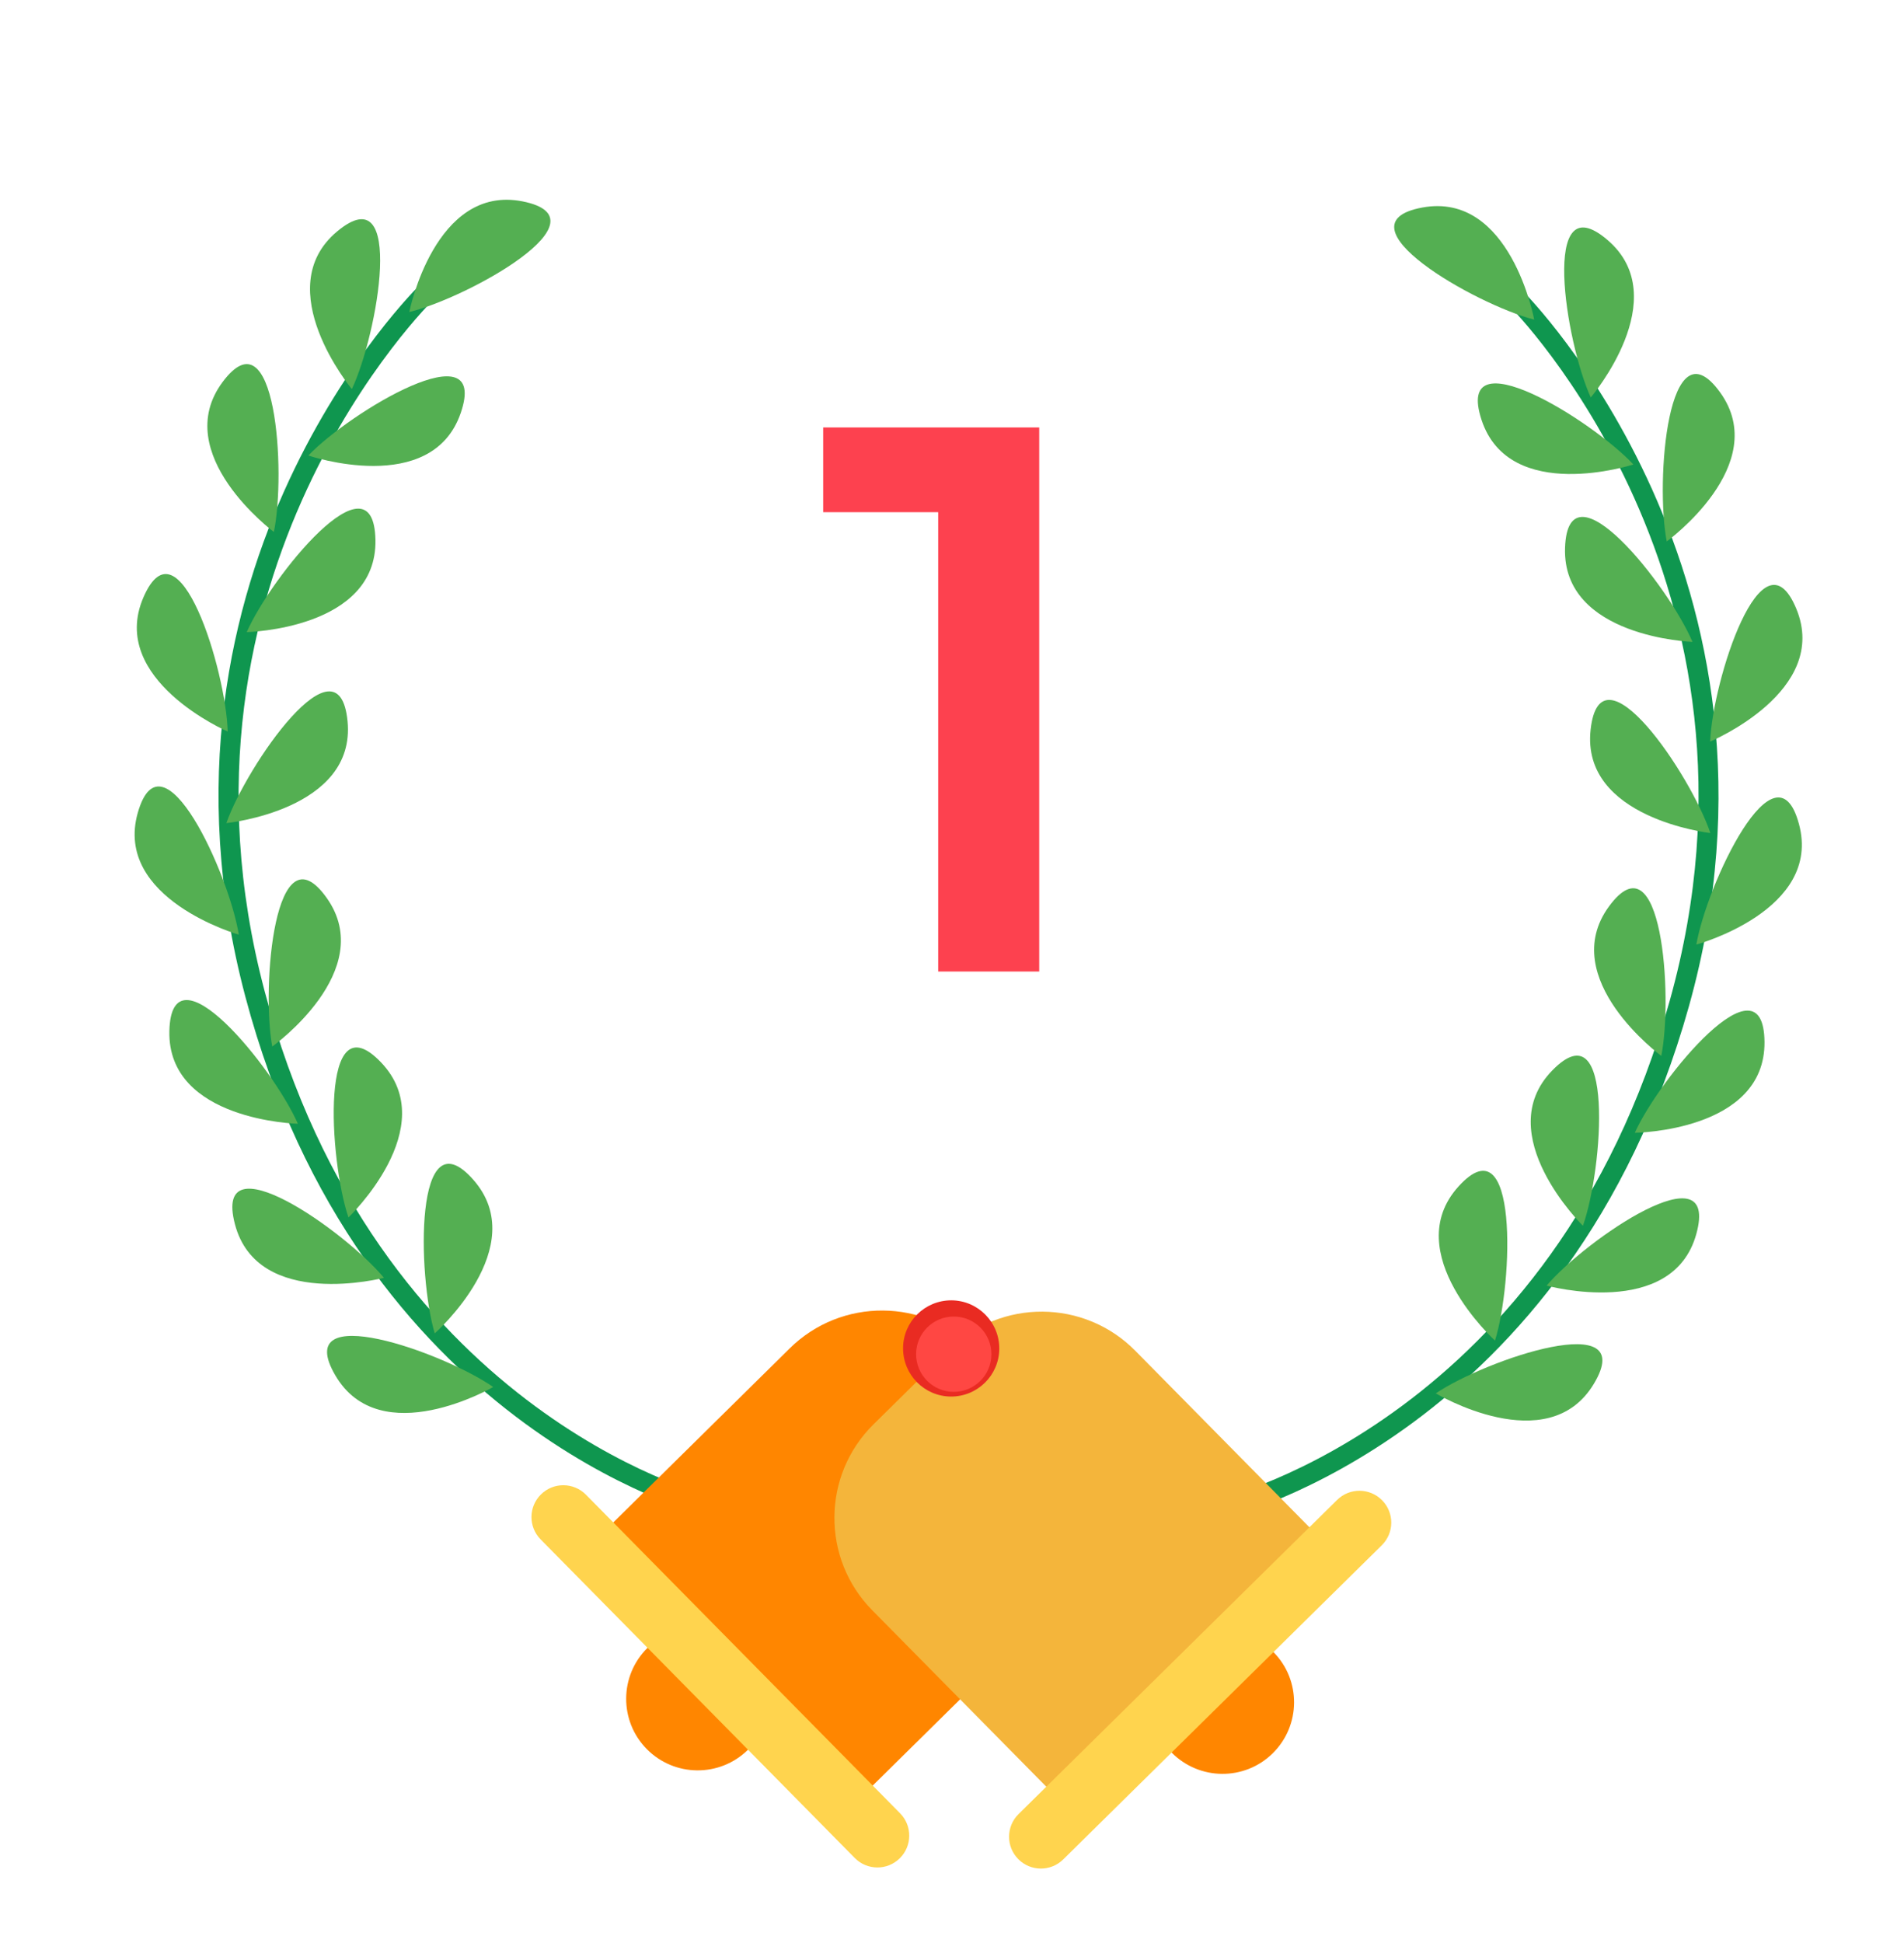 <svg xmlns="http://www.w3.org/2000/svg" width="147" height="150" viewBox="0 0 147 150" fill="none"><path d="M72.434 75V36L75.854 39.54H63.554V33H80.234V75H72.434Z" fill="#FD414F"></path><path d="M94.557 117.19L94.209 115.689C94.464 115.627 119.927 109.395 128.913 77.256C137.914 45.076 116.734 23.817 116.525 23.607L117.603 22.505C117.828 22.726 139.642 44.626 130.398 77.674C121.152 110.73 94.821 117.13 94.557 117.19Z" fill="#0F964F"></path><path d="M115.422 103.493C115.422 103.493 107.963 96.715 112.606 91.594C117.249 86.474 116.82 99.011 115.422 103.493Z" fill="#54AF52"></path><path d="M110.852 107.568C110.852 107.568 119.499 112.748 123.054 106.831C126.616 100.916 114.74 104.941 110.852 107.568Z" fill="#54AF52"></path><path d="M119.41 99.249C119.41 99.249 129.129 101.918 130.965 95.264C132.81 88.604 122.445 95.673 119.41 99.249Z" fill="#54AF52"></path><path d="M126.215 87.451C126.215 87.451 136.291 87.35 136.23 80.436C136.168 73.531 128.155 83.175 126.215 87.451Z" fill="#54AF52"></path><path d="M130.967 72.92C130.967 72.92 140.696 70.278 138.889 63.61C137.092 56.944 131.767 68.302 130.967 72.92Z" fill="#54AF52"></path><path d="M132.033 57.248C132.033 57.248 141.332 53.371 138.683 46.989C136.033 40.606 132.224 52.562 132.033 57.248Z" fill="#54AF52"></path><path d="M128.682 41.799C128.682 41.799 136.842 35.885 132.8 30.288C128.759 24.692 127.794 37.191 128.682 41.799Z" fill="#54AF52"></path><path d="M122.815 30.685C122.815 30.685 129.357 23.02 124.114 18.531C118.873 14.034 120.873 26.415 122.815 30.685Z" fill="#54AF52"></path><path d="M118.45 24.676C118.45 24.676 116.616 14.77 109.815 16.02C103.022 17.272 113.903 23.503 118.45 24.676Z" fill="#54AF52"></path><path d="M122.211 94.629C122.211 94.629 115.018 87.572 119.849 82.632C124.68 77.692 123.774 90.201 122.211 94.629Z" fill="#54AF52"></path><path d="M128.261 81.515C128.261 81.515 120.14 75.551 124.222 69.977C128.303 64.403 129.18 76.917 128.261 81.515Z" fill="#54AF52"></path><path d="M132.05 64.312C132.05 64.312 122.035 63.183 122.806 56.314C123.577 49.445 130.558 59.865 132.05 64.312Z" fill="#54AF52"></path><path d="M130.671 49.555C130.671 49.555 120.603 49.203 120.83 42.294C121.065 35.387 128.834 45.233 130.671 49.555Z" fill="#54AF52"></path><path d="M126.107 35.857C126.107 35.857 116.526 38.969 114.379 32.401C112.233 25.833 122.905 32.422 126.107 35.857Z" fill="#54AF52"></path><path d="M54.248 116.921C53.987 116.86 27.737 110.096 18.939 76.927C10.143 43.749 32.252 22.145 32.48 21.93L33.55 23.046C33.331 23.254 11.883 44.263 20.432 76.524C28.983 108.777 54.355 115.358 54.616 115.419L54.248 116.921Z" fill="#0F964F"></path><path d="M33.564 102.938C33.564 102.938 41.109 96.265 36.544 91.078C31.977 85.9 32.229 98.439 33.564 102.938Z" fill="#54AF52"></path><path d="M38.08 107.077C38.08 107.077 29.366 112.137 25.885 106.173C22.404 100.208 34.226 104.396 38.08 107.077Z" fill="#54AF52"></path><path d="M29.642 98.647C29.642 98.647 19.887 101.189 18.137 94.504C16.386 87.819 26.647 95.029 29.642 98.647Z" fill="#54AF52"></path><path d="M22.998 86.755C22.998 86.755 12.927 86.517 13.076 79.603C13.233 72.7 21.114 82.451 22.998 86.755Z" fill="#54AF52"></path><path d="M18.437 72.157C18.437 72.157 8.752 69.389 10.638 62.744C12.533 56.1 17.701 67.524 18.437 72.157Z" fill="#54AF52"></path><path d="M17.581 56.475C17.581 56.475 8.333 52.47 11.069 46.126C13.804 39.782 17.45 51.786 17.581 56.475Z" fill="#54AF52"></path><path d="M21.145 41.07C21.145 41.07 13.059 35.05 17.18 29.5C21.3 23.959 22.091 36.467 21.145 41.07Z" fill="#54AF52"></path><path d="M27.165 30.039C27.165 30.039 20.727 22.289 26.029 17.866C31.332 13.443 29.168 25.799 27.165 30.039Z" fill="#54AF52"></path><path d="M31.599 24.088C31.599 24.088 33.571 14.206 40.343 15.546C47.116 16.886 36.157 22.973 31.599 24.088Z" fill="#54AF52"></path><path d="M26.902 93.988C26.902 93.988 34.19 87.026 29.427 82.025C24.664 77.023 25.401 89.539 26.902 93.988Z" fill="#54AF52"></path><path d="M21.02 80.792C21.02 80.792 29.221 74.938 25.219 69.313C21.218 63.689 20.167 76.182 21.02 80.792Z" fill="#54AF52"></path><path d="M17.476 63.544C17.476 63.544 27.503 62.543 26.832 55.675C26.162 48.797 19.03 59.115 17.476 63.544Z" fill="#54AF52"></path><path d="M19.049 48.798C19.049 48.798 29.126 48.583 28.986 41.673C28.846 34.763 20.938 44.504 19.049 48.798Z" fill="#54AF52"></path><path d="M23.805 35.167C23.805 35.167 33.349 38.41 35.576 31.866C37.811 25.333 27.045 31.775 23.805 35.167Z" fill="#54AF52"></path><path d="M49.99 127.215C47.818 129.355 47.793 132.855 49.933 135.026C52.073 137.198 55.573 137.223 57.745 135.083C59.916 132.943 59.941 129.443 57.801 127.272C55.661 125.1 52.161 125.075 49.99 127.215Z" fill="#FF8600"></path><path d="M75.323 104.192L81.101 110.049C85.034 114.036 84.991 120.469 81.004 124.403L66.32 138.889L46.286 118.58L60.969 104.095C64.956 100.161 71.389 100.205 75.323 104.192Z" fill="#FF8600"></path><path d="M69.468 143.458C70.434 142.503 70.444 140.949 69.489 139.983L57.364 127.687L45.238 115.39C44.283 114.424 42.73 114.414 41.764 115.369C40.798 116.324 40.788 117.878 41.743 118.844L53.868 131.14L65.994 143.437C66.949 144.403 68.502 144.413 69.468 143.458Z" fill="#FFD44E"></path><path d="M98.321 127.541C100.461 129.712 100.437 133.204 98.264 135.352C96.093 137.492 92.601 137.468 90.453 135.295C88.313 133.124 88.336 129.632 90.509 127.484C92.681 125.344 96.172 125.368 98.321 127.541Z" fill="#FF8600"></path><path d="M102.136 118.961L81.828 138.995L67.342 124.312C63.409 120.325 63.453 113.892 67.44 109.958L73.297 104.18C77.284 100.247 83.717 100.29 87.65 104.277L102.136 118.961Z" fill="#F4B53B"></path><path d="M78.615 143.522C77.661 142.557 77.671 141.003 78.636 140.048L90.933 127.923L103.23 115.797C104.195 114.842 105.749 114.852 106.704 115.818C107.659 116.784 107.649 118.338 106.683 119.293L94.387 131.418L82.09 143.543C81.124 144.498 79.57 144.488 78.615 143.522Z" fill="#FFD44E"></path><path d="M77.151 104.122C77.136 106.173 75.467 107.821 73.415 107.814C71.364 107.799 69.715 106.13 69.722 104.077C69.729 102.025 71.406 100.378 73.459 100.385C75.51 100.4 77.158 102.069 77.151 104.122Z" fill="#E92B22"></path><path d="M76.542 104.565C76.532 106.171 75.221 107.46 73.615 107.45C72.009 107.44 70.719 106.129 70.729 104.523C70.739 102.917 72.05 101.627 73.656 101.637C75.263 101.647 76.552 102.958 76.542 104.565Z" fill="#FF4743"></path></svg>